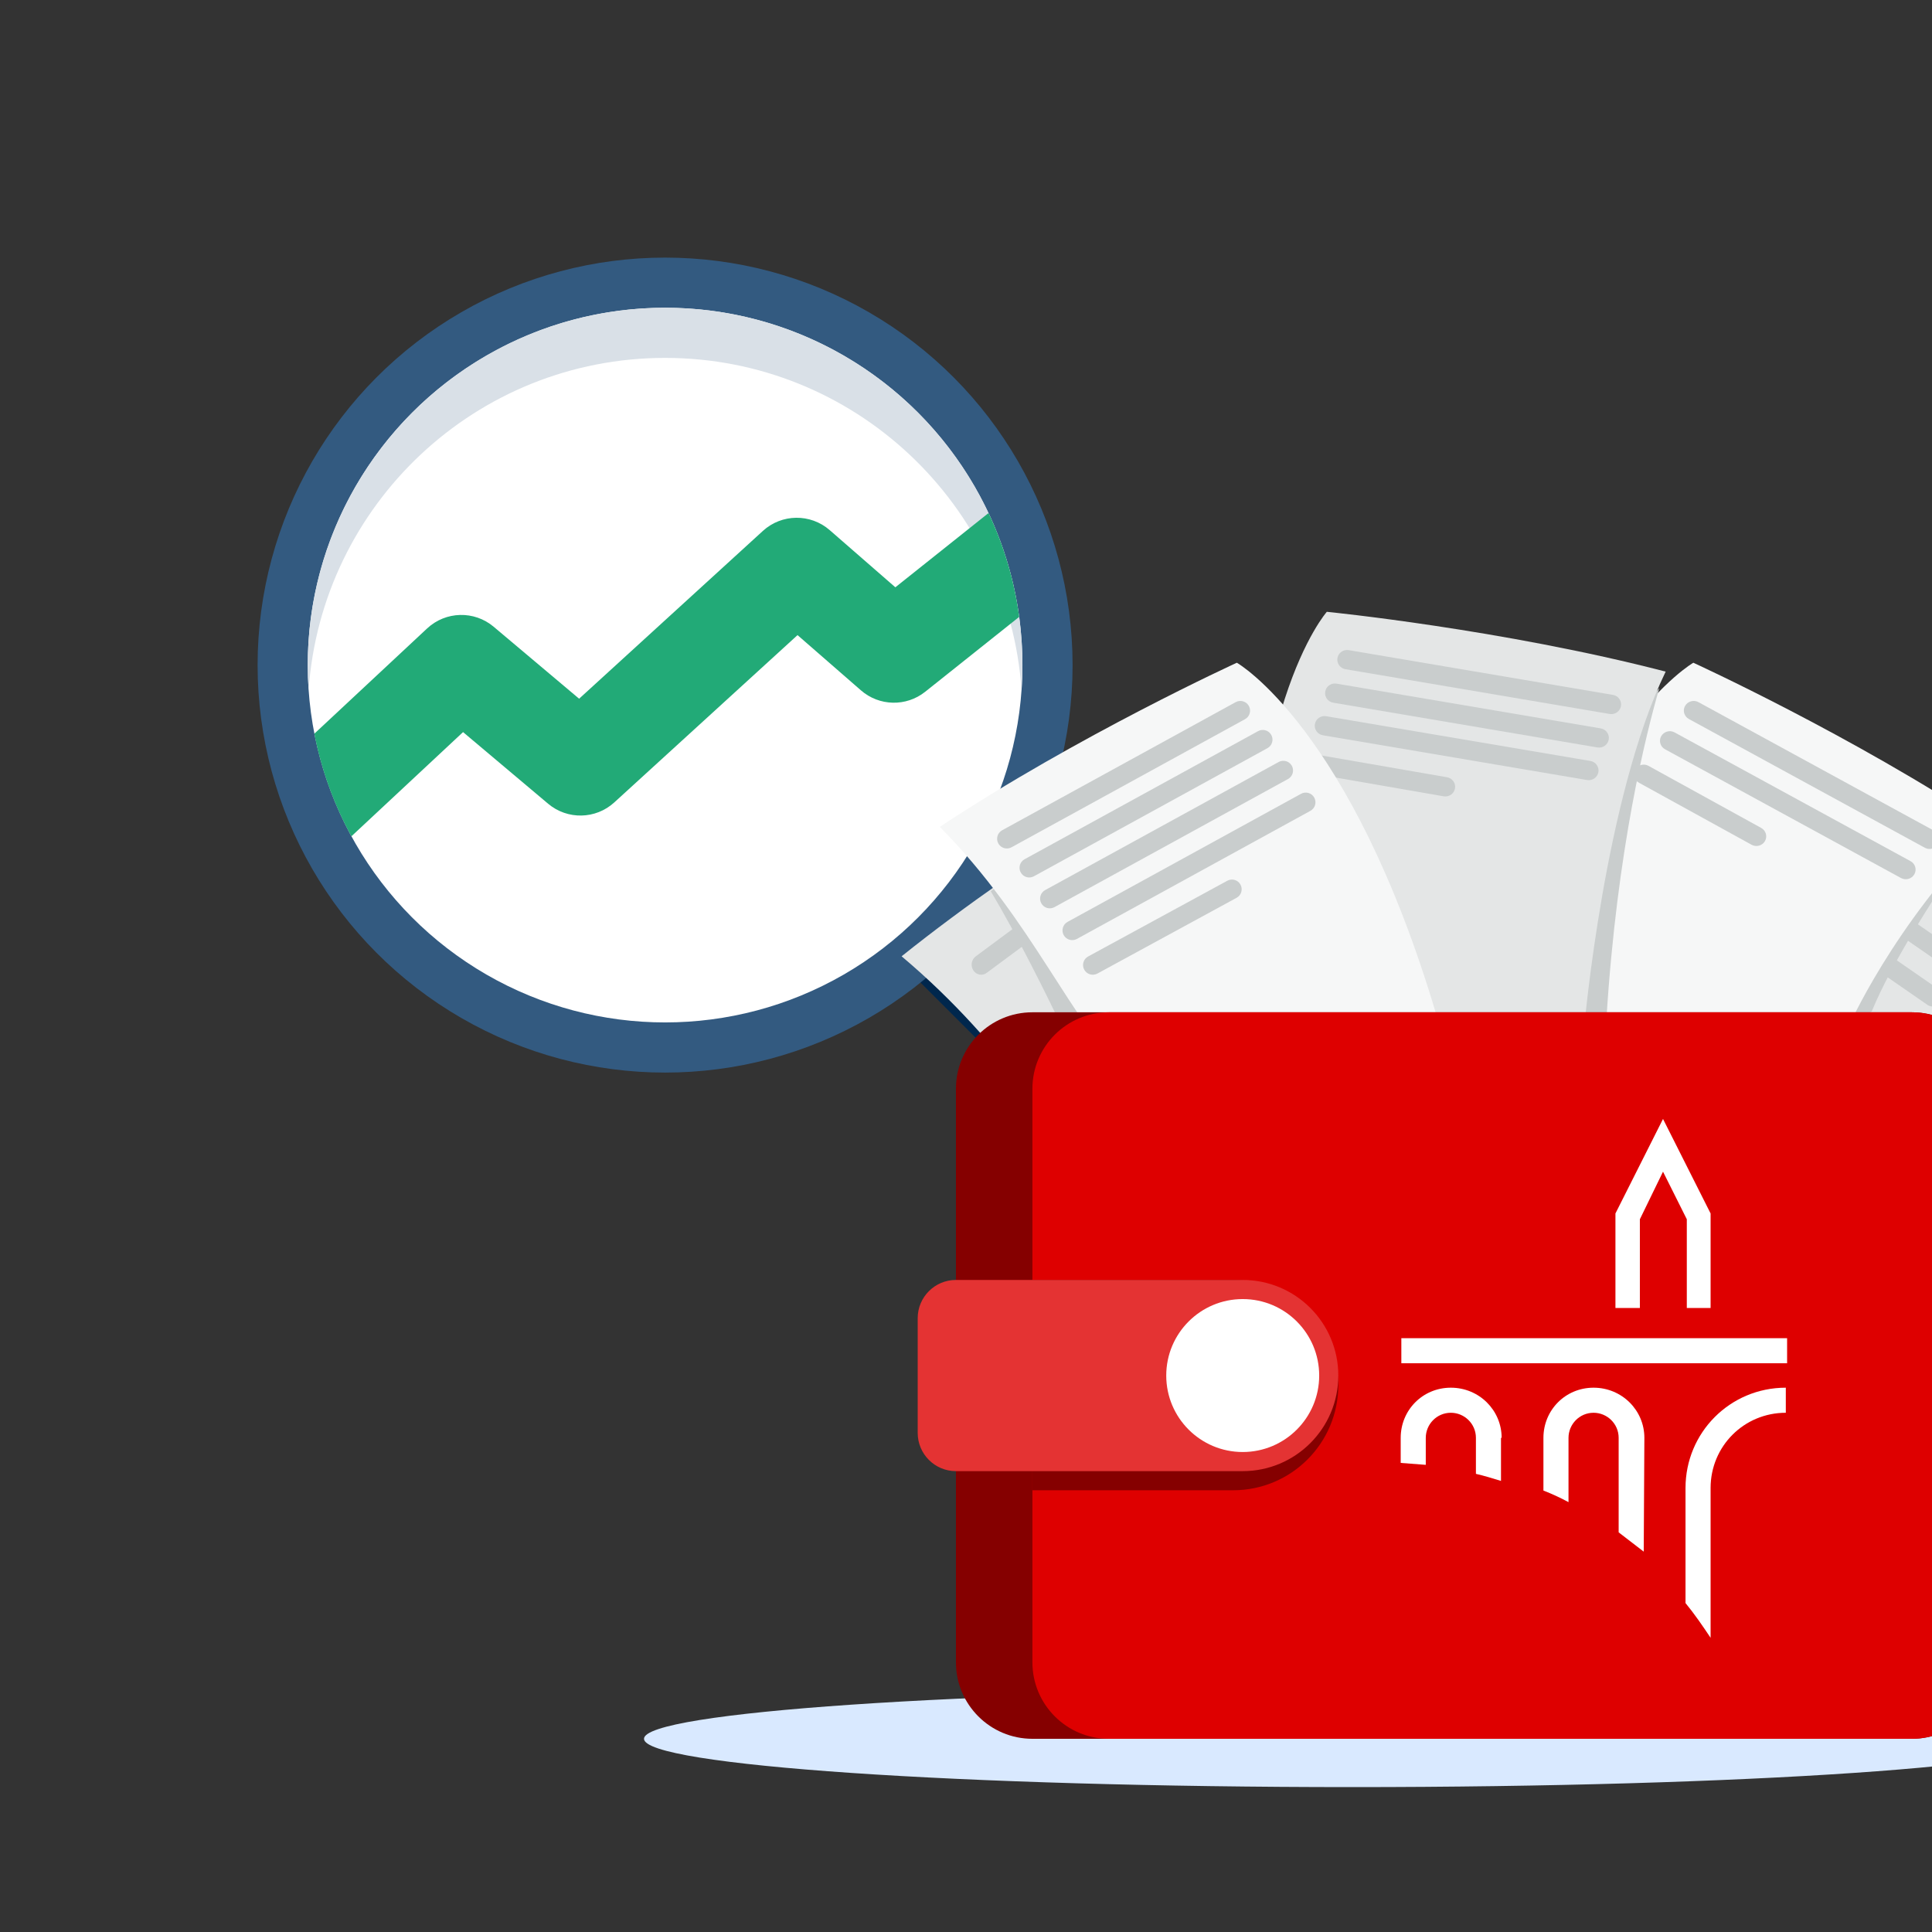 <?xml version="1.0" encoding="UTF-8"?>
<svg xmlns="http://www.w3.org/2000/svg" width="240" height="240" viewBox="0 0 240 240" fill="none">
  <rect x="0" y="0" width="240" height="240" fill="#333333" stroke="none"/>
  <g clip-path="url(#clip0_1410_5032)">
    <rect x="109.877" y="117.586" width="10.903" height="70.089" transform="rotate(-45 109.877 117.586)" fill="#00274D"></rect>
    <path d="M134.709 148.039C131.028 144.358 131.028 138.389 134.709 134.708C138.39 131.027 144.358 131.027 148.039 134.708L173.239 159.908C176.92 163.589 176.92 169.557 173.239 173.238C169.558 176.92 163.59 176.92 159.908 173.238L134.709 148.039Z" fill="#000A13"></path>
    <circle cx="82.62" cy="82.62" r="50.62" fill="#335A80"></circle>
    <circle cx="82.62" cy="82.62" r="44.39" fill="white"></circle>
    <path fill-rule="evenodd" clip-rule="evenodd" d="M126.902 85.736C126.974 84.706 127.01 83.668 127.01 82.62C127.01 58.104 107.136 38.23 82.62 38.23C58.104 38.23 38.23 58.104 38.23 82.62C38.23 83.667 38.267 84.706 38.338 85.734C39.937 62.672 59.152 44.46 82.62 44.46C106.089 44.46 125.304 62.673 126.902 85.736Z" fill="#D9E0E7"></path>
    <path fill-rule="evenodd" clip-rule="evenodd" d="M122.802 63.731C124.689 67.739 125.995 72.075 126.609 76.629L114.927 85.936C112.575 87.809 109.221 87.736 106.953 85.761L99.072 78.896L76.307 99.681C73.999 101.789 70.485 101.86 68.094 99.846L57.523 90.944L43.65 103.892C41.501 99.965 39.929 95.677 39.048 91.143L53.059 78.066C55.364 75.915 58.912 75.824 61.323 77.855L71.941 86.796L94.773 65.948C97.111 63.814 100.679 63.772 103.066 65.851L111.223 72.956L122.802 63.731Z" fill="#22AA77"></path>
    <path fill-rule="evenodd" clip-rule="evenodd" d="M256 216C256 219.309 216.599 222 168 222C119.401 222 80 219.309 80 216C80 212.691 119.401 210 168 210C216.599 210 256 212.691 256 216Z" fill="#D9E9FF"></path>
    <path d="M232.186 142.317C232.186 142.317 238.756 130.079 252 118.795C235.952 105.779 217.274 94.983 217.274 94.983C217.274 94.983 202.465 101.816 188.723 136.738C223.762 154.507 232.186 142.317 232.186 142.317Z" fill="#E4E6E6"></path>
    <path d="M228.198 107.86C227.65 107.481 226.886 107.6 226.492 108.127C226.097 108.654 226.221 109.389 226.769 109.768L242.944 120.971C243.492 121.35 244.256 121.231 244.651 120.704C245.045 120.177 244.921 119.442 244.373 119.062L228.198 107.86Z" fill="#C9CDCD"></path>
    <path d="M224.671 111.707C224.124 111.328 223.36 111.448 222.965 111.974C222.57 112.501 222.695 113.236 223.243 113.616L239.418 124.818C239.966 125.197 240.73 125.078 241.124 124.551C241.519 124.024 241.394 123.289 240.847 122.91L224.671 111.707Z" fill="#C9CDCD"></path>
    <path d="M132.058 142.317C132.058 142.317 125.407 130.079 112 118.795C128.246 105.779 147.154 94.983 147.154 94.983C147.154 94.983 162.156 101.816 176.068 136.738C140.585 154.507 132.058 142.317 132.058 142.317Z" fill="#E4E6E6"></path>
    <path fill-rule="evenodd" clip-rule="evenodd" d="M138.678 107.381C139.053 107.948 138.924 108.729 138.388 109.126L122.565 120.858C122.03 121.255 121.291 121.118 120.915 120.551C120.54 119.984 120.67 119.203 121.205 118.806L137.028 107.075C137.564 106.677 138.302 106.815 138.678 107.381Z" fill="#C9CDCD"></path>
    <path d="M240.927 110.583C240.927 110.583 235.058 119.382 232.512 125.65C227.177 128.203 228.39 128.203 228.39 128.203L228.632 122.283C228.632 122.283 237.459 106.892 240.927 110.583Z" fill="#C9CDCD"></path>
    <path d="M229.561 127.715C229.561 127.715 235.032 115.044 247.254 102.718C230.026 91.313 210.354 82.328 210.354 82.328C210.354 82.328 196.152 90.391 185.559 126.103C222.227 140.502 229.561 127.715 229.561 127.715Z" fill="#F6F7F7"></path>
    <path d="M195.842 127.412C195.842 127.412 195.842 127.412 199.557 126.586C200.863 105.407 204.542 90.925 206.124 85.492C204.722 86.956 203.056 88.882 201.259 91.386L199.557 97.292L195.842 127.412Z" fill="#C9CDCD"></path>
    <path d="M196.822 127.412C196.822 127.412 199.331 99.115 206.915 83.431C186.635 78.168 164.824 76 164.824 76C164.824 76 153.93 88.276 155.697 125.696C195.562 127.493 196.822 127.412 196.822 127.412Z" fill="#E4E6E6"></path>
    <path d="M167.546 80.763C166.885 80.651 166.257 81.09 166.143 81.744C166.03 82.398 166.474 83.019 167.136 83.131L199.958 88.691C200.62 88.803 201.248 88.364 201.361 87.71C201.474 87.056 201.03 86.435 200.369 86.323L167.546 80.763Z" fill="#C9CDCD"></path>
    <path d="M166.027 84.924C165.366 84.812 164.738 85.252 164.625 85.905C164.512 86.559 164.956 87.18 165.617 87.292L198.44 92.852C199.101 92.964 199.729 92.525 199.842 91.871C199.956 91.217 199.512 90.596 198.85 90.484L166.027 84.924Z" fill="#C9CDCD"></path>
    <path d="M163.341 89.951C163.454 89.297 164.082 88.858 164.743 88.97L197.566 94.53C198.227 94.642 198.671 95.263 198.558 95.917C198.445 96.57 197.817 97.01 197.156 96.898L164.333 91.338C163.672 91.226 163.227 90.605 163.341 89.951Z" fill="#C9CDCD"></path>
    <path d="M164.047 93.826C163.386 93.711 162.756 94.148 162.64 94.801C162.524 95.454 162.966 96.077 163.626 96.192L179.337 98.92C179.998 99.034 180.627 98.598 180.743 97.944C180.86 97.291 180.418 96.668 179.757 96.554L164.047 93.826Z" fill="#C9CDCD"></path>
    <path d="M209.327 87.689C209.656 87.111 210.401 86.903 210.992 87.225L240.298 103.217C240.889 103.539 241.101 104.269 240.772 104.847C240.443 105.425 239.697 105.632 239.107 105.31L209.8 89.318C209.21 88.996 208.998 88.266 209.327 87.689Z" fill="#C9CDCD"></path>
    <path d="M206.363 91.447C206.692 90.869 207.437 90.662 208.027 90.984L237.334 106.976C237.925 107.298 238.136 108.027 237.808 108.605C237.479 109.183 236.733 109.391 236.143 109.069L206.836 93.077C206.246 92.755 206.034 92.025 206.363 91.447Z" fill="#C9CDCD"></path>
    <path d="M204.784 95.137C204.195 94.812 203.449 95.017 203.118 95.594C202.787 96.17 202.995 96.901 203.584 97.225L217.585 104.938C218.174 105.263 218.92 105.058 219.251 104.482C219.582 103.905 219.374 103.175 218.785 102.85L204.784 95.137Z" fill="#C9CDCD"></path>
    <path d="M137.2 139.004C137.2 139.004 129.569 121.581 123.073 110.708C125.089 109.22 125.089 109.22 125.089 109.22L142.45 134.428L137.2 139.004Z" fill="#C9CDCD"></path>
    <path d="M116.746 102.718C133.974 91.313 153.646 82.328 153.646 82.328C153.646 82.328 167.848 90.391 178.441 126.103C135.45 153.787 140.175 126.345 116.746 102.718Z" fill="#F6F7F7"></path>
    <path d="M155.141 87.7C155.461 88.285 155.247 89.018 154.663 89.339L125.652 105.254C125.067 105.574 124.334 105.36 124.013 104.776C123.693 104.191 123.907 103.458 124.491 103.137L153.502 87.222C154.087 86.902 154.82 87.116 155.141 87.7Z" fill="#C9CDCD"></path>
    <path d="M157.925 91.301C158.246 91.886 158.032 92.62 157.448 92.94L128.436 108.855C127.852 109.175 127.118 108.961 126.798 108.377C126.477 107.792 126.691 107.059 127.276 106.738L156.287 90.823C156.871 90.503 157.605 90.717 157.925 91.301Z" fill="#C9CDCD"></path>
    <path d="M160.001 96.773C160.586 96.453 160.799 95.719 160.479 95.135C160.158 94.55 159.425 94.336 158.84 94.657L129.829 110.571C129.245 110.892 129.031 111.626 129.351 112.21C129.672 112.795 130.405 113.009 130.99 112.688L160.001 96.773Z" fill="#C9CDCD"></path>
    <path d="M163.263 99.084C163.584 99.669 163.37 100.403 162.786 100.723L133.774 116.638C133.19 116.958 132.456 116.744 132.136 116.16C131.815 115.575 132.029 114.842 132.614 114.521L161.625 98.606C162.209 98.286 162.943 98.5 163.263 99.084Z" fill="#C9CDCD"></path>
    <path d="M153.615 111.528C154.201 111.21 154.417 110.477 154.098 109.891C153.78 109.306 153.047 109.089 152.462 109.408L135.171 118.817C134.585 119.136 134.369 119.869 134.687 120.454C135.006 121.04 135.739 121.256 136.324 120.938L153.615 111.528Z" fill="#C9CDCD"></path>
    <path d="M118.75 135.25C118.75 130.003 123.003 125.75 128.25 125.75H237.5C242.747 125.75 247 130.003 247 135.25V206.5C247 211.747 242.747 216 237.5 216H128.25C123.003 216 118.75 211.747 118.75 206.5V135.25Z" fill="#850000"></path>
    <path d="M128.25 135.25C128.25 130.003 132.503 125.75 137.75 125.75H237.5C242.747 125.75 247 130.003 247 135.25V206.5C247 211.747 242.747 216 237.5 216H137.75C132.503 216 128.25 211.747 128.25 206.5V135.25Z" fill="#DE0000"></path>
    <path d="M212.496 162.481V150.74L206.586 139L200.676 150.74V162.481H203.711V151.459L206.586 145.549L209.541 151.459V162.481H212.496Z" fill="white"></path>
    <path d="M222 166.235H174.08V169.349H222V166.235Z" fill="white"></path>
    <path d="M221.84 175.499C216.649 175.499 212.496 179.652 212.496 184.844V203.453C211.537 202.015 210.499 200.498 209.381 199.14V184.844C209.381 177.975 214.892 172.384 221.84 172.384V175.499Z" fill="white"></path>
    <path d="M204.27 178.614C204.27 175.18 201.474 172.384 197.96 172.384C194.446 172.384 191.73 175.18 191.73 178.614V185.163C192.769 185.562 193.807 186.042 194.845 186.601V178.614C194.845 176.937 196.203 175.499 197.96 175.499C199.637 175.499 201.075 176.857 201.075 178.614V190.354L204.19 192.75L204.27 178.614Z" fill="white"></path>
    <path d="M180.23 172.384C183.744 172.384 186.539 175.18 186.539 178.614H186.459V183.965C185.421 183.646 184.383 183.326 183.344 183.087V178.614C183.344 176.857 181.907 175.499 180.23 175.499C178.473 175.499 177.115 176.937 177.115 178.614V181.968L174 181.729V178.614C174 175.18 176.715 172.384 180.23 172.384Z" fill="white"></path>
    <path d="M128.25 159H153.188C160.402 159 166.25 164.848 166.25 172.063C166.25 179.277 160.402 185.125 153.188 185.125H128.25V159Z" fill="#850000"></path>
    <path d="M114 163.75C114 161.127 116.127 159 118.75 159H154.375C160.933 159 166.25 164.317 166.25 170.875C166.25 177.434 160.933 182.75 154.375 182.75H118.75C116.127 182.75 114 180.623 114 178V163.75Z" fill="#E43333"></path>
    <path d="M163.875 170.875C163.875 176.122 159.622 180.375 154.375 180.375C149.128 180.375 144.875 176.122 144.875 170.875C144.875 165.628 149.128 161.375 154.375 161.375C159.622 161.375 163.875 165.628 163.875 170.875Z" fill="white"></path>
  </g>
  <defs>
    <clipPath id="clip0_1410_5032">
      <rect width="240" height="240" fill="white"></rect>
    </clipPath>
  </defs>
</svg>
